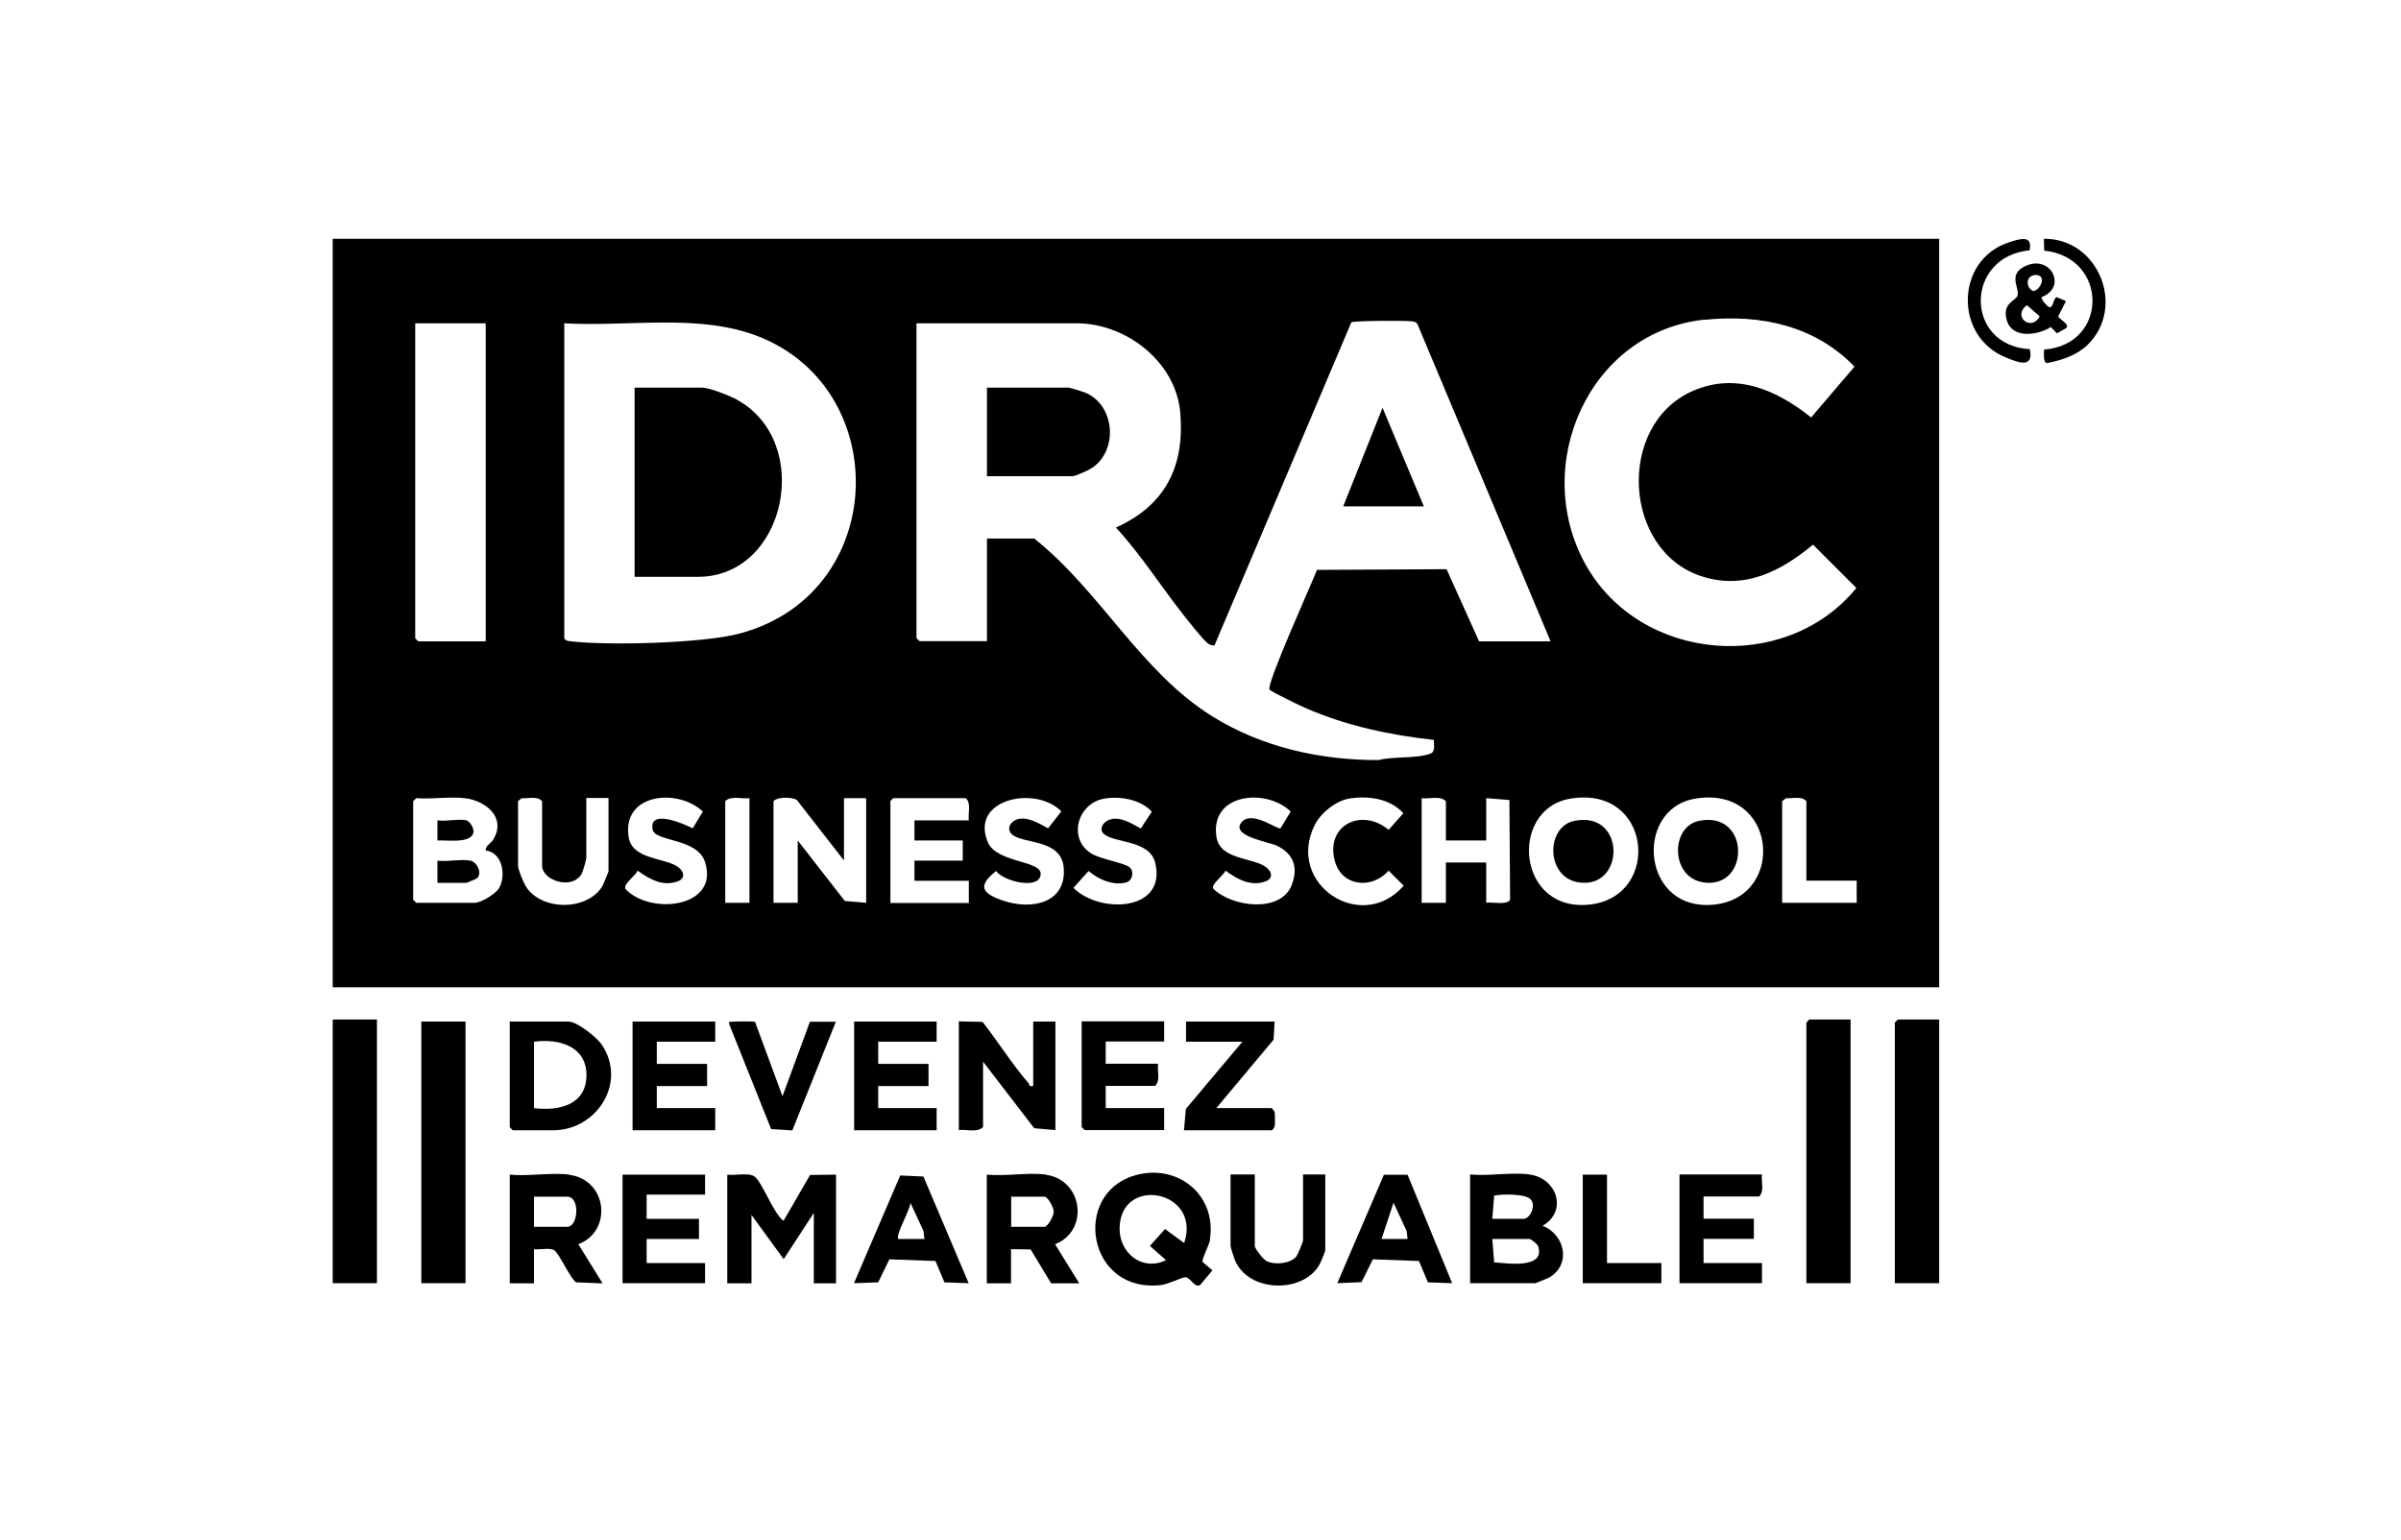 <?xml version="1.0" encoding="UTF-8"?>
<svg id="a" data-name="Calque 1" xmlns="http://www.w3.org/2000/svg" viewBox="0 0 141.73 90.96">
  <path d="M19.64,58.3h94.83V14.1H19.64v44.21ZM36.92,52.48c-.15-.27.61-.78.72-1.07.68.49,1.45.94,2.32.65.47-.15.47-.53.11-.83-.72-.6-2.74-.43-2.96-1.79-.42-2.6,2.9-2.92,4.38-1.52l-.6.99c-.49-.25-2.58-1.18-2.37.06.12.75,2.62.5,3.09,1.91.9,2.72-3.24,3.19-4.7,1.6ZM44.24,53.31h-1.43v-6c.34-.35.97-.12,1.43-.18v6.18ZM59.18,53.17c-1.23-.43-1.49-.85-.38-1.74.41.61,2.63,1.16,2.63.16,0-.78-2.59-.65-3.11-1.84-1.11-2.57,2.81-3.4,4.33-1.84l-.78,1c-.52-.28-1.22-.72-1.83-.53-.38.12-.65.55-.32.87.62.61,2.92.25,3.07,1.98.18,2.14-1.96,2.52-3.6,1.94ZM63.37,52.42l.89-.99c.57.5,1.47.89,2.24.67.34-.1.46-.62.2-.87-.27-.27-1.71-.49-2.26-.82-1.42-.86-.85-2.93.68-3.24.94-.19,2.22.03,2.87.76l-.65.99c-.56-.31-1.36-.82-1.99-.45-.28.16-.47.5-.2.76.58.56,2.71.35,3.04,1.71.7,2.9-3.29,3.03-4.82,1.49ZM76.26,52.24c-.65,1.7-3.53,1.32-4.64.24-.15-.27.61-.78.72-1.07.68.49,1.45.94,2.32.65.47-.15.47-.53.11-.83-.72-.6-2.74-.43-2.96-1.79-.42-2.6,2.93-2.93,4.38-1.52l-.6.99c-.16.11-1.62-1.04-2.25-.41-.84.85,1.59,1.22,2.02,1.43,1,.48,1.29,1.29.89,2.32ZM77.61,48.71c.35-.7,1.24-1.42,2.01-1.55,1.13-.19,2.42-.02,3.22.86l-.87.98c-1.56-1.31-3.71-.31-3.19,1.79.39,1.56,2.19,1.75,3.19.62l.89.89c-2.51,2.87-6.99-.12-5.25-3.59ZM87.73,53.31v-2.38h-2.38v2.38h-1.43v-6.18c.46.06,1.08-.17,1.43.18v2.32h2.38v-2.5l1.37.11.04,5.87c-.12.36-1.09.14-1.41.19ZM93.94,53.4c-4.41.58-4.91-5.62-1.25-6.24,4.81-.81,5.4,5.69,1.25,6.24ZM101.31,53.4c-4.41.58-4.92-5.62-1.25-6.24,4.81-.81,5.4,5.69,1.25,6.24ZM109.6,53.31h-4.4v-6l.2-.16c.11-.03.22-.02.33-.02.29-.03.71-.06.9.18v4.69h2.97v1.31ZM100.66,18.88c3.28-.33,6.48.35,8.81,2.77l-2.56,3c-2.02-1.62-4.45-2.7-7.02-1.55-4.49,2-4.1,9.49.62,10.95,2.51.78,4.63-.33,6.51-1.89l2.56,2.56c-4.16,5.1-12.74,4.41-15.98-1.38-3.27-5.86.2-13.77,7.05-14.47ZM54.1,19.09h9.45c2.94,0,5.87,2.29,6.12,5.28.27,3.17-.88,5.47-3.8,6.78,1.48,1.6,2.65,3.46,3.99,5.16.27.34,1.16,1.48,1.44,1.68.11.08.24.13.39.12l8.08-19.08c.15-.09,3.13-.11,3.51-.06.17.02.31.01.4.19l7.85,18.71h-4.22l-1.92-4.26-7.65.04c-.31.81-3,6.75-2.8,7.07.08.12,1.83.96,2.13,1.09,2.38,1.04,4.98,1.6,7.57,1.88-.01.26.11.69-.2.81-.84.31-2.17.15-3.06.38-3.45.01-6.86-.75-9.8-2.57-4.26-2.64-6.62-7.41-10.53-10.51h-2.79v6.06h-3.98l-.18-.18v-18.6ZM52.55,47.31l.18-.18h4.28c.34.31.12.88.18,1.31h-3.21v1.19h2.85v1.19h-2.85v1.19h3.21v1.31h-4.63v-6ZM51.13,53.31l-1.26-.11-2.78-3.57v3.68h-1.43v-6c.24-.28,1.12-.25,1.38-.07l2.78,3.57v-3.68h1.31v6.18ZM33.3,19.09c3.25.19,6.89-.4,10.06.34,9.41,2.19,9.59,15.54.26,17.99-2.13.56-7.68.71-9.9.45-.17-.02-.31-.01-.41-.18v-18.6ZM30.57,47.31l.2-.16c.11-.03.22-.02.33-.02.29-.03.71-.06.9.18v3.8c0,.87,1.72,1.45,2.31.53.1-.16.3-.86.3-1.01v-3.51h1.31v4.34s-.29.73-.35.84c-.86,1.5-3.64,1.51-4.54.02-.14-.23-.45-.98-.45-1.21v-3.8ZM24.51,19.09h4.16v18.78h-3.98l-.18-.18v-18.6ZM24.39,47.31l.18-.18c.91.07,1.96-.1,2.85,0,1.22.13,2.48,1.12,1.71,2.42-.15.26-.48.38-.46.67,1.02.12,1.22,1.53.77,2.25-.21.33-1.06.84-1.42.84h-3.45l-.18-.18v-5.82Z"/>
  <rect x="19.64" y="60.2" width="2.61" height="15.57"/>
  <polygon points="111.85 60.38 111.85 75.77 114.47 75.77 114.47 60.2 112.03 60.2 111.85 60.38"/>
  <polygon points="106.63 60.38 106.63 75.77 109.24 75.77 109.24 60.2 106.8 60.2 106.63 60.38"/>
  <rect x="24.87" y="60.32" width="2.61" height="15.45"/>
  <path d="M71.42,73.19c.42-2.66-1.96-4.54-4.48-3.77-3.67,1.11-2.76,6.95,1.59,6.46.43-.05,1.24-.46,1.44-.46.3,0,.54.65.87.46l.73-.87-.58-.49c-.06-.19.39-.99.44-1.32ZM69.9,73.4l-1.13-.83-.89,1,.95.84c-1.39.68-2.77-.41-2.74-1.9.06-3.14,4.86-2.22,3.81.89Z"/>
  <path d="M46.25,72.09c-.59-.43-1.26-2.29-1.71-2.62-.34-.25-1.18-.04-1.61-.11v6.42h1.43v-4.04l1.9,2.61,1.78-2.73v4.16h1.31v-6.42l-1.53.02-1.57,2.71Z"/>
  <path d="M91.06,72.38c1.49-.86.86-2.8-.77-3.03-1.05-.15-2.42.11-3.51,0v6.42h3.86s.66-.26.76-.31c1.36-.73,1.02-2.54-.34-3.08ZM88.2,70.6c.44-.1,1.88-.12,2.16.23.33.35-.04,1.14-.43,1.14h-1.84l.11-1.37ZM88.2,74.53l-.11-1.37h2.2c.09,0,.47.3.51.44.42,1.35-1.87.99-2.6.94Z"/>
  <path d="M62.3,66.74v-6.42h-1.31v3.8c-.28.07-.2-.07-.27-.15-.98-1.14-1.8-2.45-2.72-3.63l-1.4-.03v6.42c.46-.06,1.08.17,1.43-.18v-3.86l3.02,3.93,1.26.11Z"/>
  <path d="M33.6,69.36c-1.06-.14-2.41.11-3.51,0v6.42h1.43v-2.02c.33.05.92-.1,1.19.06.3.18.98,1.74,1.31,1.9l1.55.06-1.43-2.31c2.03-.78,1.72-3.8-.53-4.1ZM33.48,72.44h-1.96v-1.78h1.96c.77,0,.67,1.78,0,1.78Z"/>
  <path d="M61.76,69.36c-1.05-.15-2.42.11-3.51,0v6.42h1.43v-2.02l1.16.02,1.21,2h1.66l-1.43-2.31c2.04-.8,1.64-3.8-.53-4.1ZM61.65,72.44h-1.96v-1.78h1.96c.19,0,.55.61.55.89s-.36.89-.55.89Z"/>
  <path d="M33.6,60.32h-3.51v6.24l.18.18h2.38c2.6,0,4.41-2.86,2.84-5.1-.28-.4-1.43-1.31-1.89-1.31ZM31.52,65.43v-3.92c1.42-.19,3.09.23,3.1,1.96,0,1.78-1.63,2.15-3.1,1.96Z"/>
  <path d="M68.72,65.43h-3.45v-1.31h2.91c.34-.31.12-.88.18-1.31h-3.09v-1.31h3.45v-1.19h-4.87v6.24l.18.18h4.69v-1.31Z"/>
  <polygon points="37.34 66.74 42.22 66.74 42.22 65.43 38.77 65.43 38.77 64.13 41.74 64.13 41.74 62.82 38.77 62.82 38.77 61.51 42.22 61.51 42.22 60.32 37.34 60.32 37.34 66.74"/>
  <polygon points="55.29 61.51 55.29 60.32 50.42 60.32 50.42 66.74 55.29 66.74 55.29 65.43 51.84 65.43 51.84 64.13 54.81 64.13 54.81 62.82 51.84 62.82 51.84 61.51 55.29 61.51"/>
  <path d="M103.83,70.66c.34-.31.12-.88.18-1.31h-4.87v6.42h4.87v-1.19h-3.45v-1.43h2.97v-1.19h-2.97v-1.31h3.27Z"/>
  <polygon points="36.75 75.77 41.62 75.77 41.62 74.58 38.17 74.58 38.17 73.16 41.26 73.16 41.26 71.97 38.17 71.97 38.17 70.54 41.62 70.54 41.62 69.36 36.75 69.36 36.75 75.77"/>
  <path d="M69.9,66.74h5.17c.23-.15.19-.41.19-.65,0-.15,0-.31-.03-.46l-.16-.2h-3.27l3.38-4.04.06-1.07h-5.23v1.19h3.33l-3.34,3.97-.11,1.26Z"/>
  <path d="M76.92,73.22c0,.12-.32.89-.42,1-.37.4-1.2.47-1.69.27-.22-.09-.74-.75-.74-.92v-4.22h-1.43v4.22c0,.09.2.68.25.82.77,1.91,3.93,2.01,4.96.35.09-.15.38-.81.38-.93v-4.46h-1.31v3.86Z"/>
  <path d="M81.69,69.37l-2.75,6.4,1.43-.06.67-1.35,2.72.1.53,1.26,1.43.05-2.63-6.4h-1.39ZM81.55,73.16l.71-2.14.77,1.66.06.48h-1.54Z"/>
  <path d="M53.14,69.41l-2.73,6.36,1.43-.05.66-1.36,2.72.1.53,1.26,1.43.05-2.67-6.3-1.37-.06ZM53.03,73.16c-.2-.2.72-1.76.71-2.14l.77,1.66.06.48h-1.55Z"/>
  <path d="M46.77,66.75l2.57-6.42h-1.53s-1.62,4.4-1.62,4.4l-1.62-4.39c-.05-.04-1.18-.03-1.36-.01-.16.02-.21-.06-.16.16l2.47,6.18,1.24.08Z"/>
  <polygon points="94.86 69.36 93.43 69.36 93.43 75.77 98.07 75.77 98.07 74.58 94.86 74.58 94.86 69.36"/>
  <path d="M119.58,15.7c-1.11.5-.34,1.29-.49,1.76-.09.3-.95.44-.62,1.48.33,1.08,1.83.86,2.59.37l.36.37.54-.3c.27-.23-.46-.55-.46-.71l.45-.89-.53-.23c-.23.02-.2.69-.47.58-.1-.04-.51-.47-.42-.59,1.5-.59.54-2.51-.95-1.84ZM119.65,18.02l.75.66c-.48.93-1.65,0-.75-.66ZM120.01,17.18c-.4-.17-.44-.8,0-.92.11-.03.21-.04.32,0,.46.15.05.92-.33.93Z"/>
  <path d="M119.8,14.79c.22-.97-.62-.67-1.24-.47-3.12,1.03-3.24,5.56-.13,6.8.72.29,1.63.65,1.39-.5-3.87-.22-3.85-5.47-.01-5.84Z"/>
  <path d="M120.65,14.1l.02.7c3.8.4,3.8,5.56-.01,5.84,0,.21-.07.76.17.8.86-.16,1.76-.46,2.4-1.08,2.27-2.21.66-6.28-2.57-6.26Z"/>
  <path d="M64.4,27.67c1.62-1.01,1.45-3.72-.32-4.48-.15-.06-.91-.3-1.01-.3h-4.81v5.23h5.05c.15,0,.92-.34,1.09-.45Z"/>
  <polygon points="81.61 24.08 79.29 29.9 84.05 29.9 81.61 24.08"/>
  <path d="M43.56,23.63c-.43-.24-1.66-.74-2.12-.74h-3.98v11.17h3.74c5.2,0,6.83-7.91,2.35-10.43Z"/>
  <path d="M25.82,50.82v1.31h1.72s.6-.24.62-.27c.32-.31,0-.96-.39-1.04-.53-.11-1.39.08-1.96,0Z"/>
  <path d="M27.94,49.19c.07-.26-.2-.69-.4-.75-.41-.11-1.25.08-1.72,0v1.19c.51-.04,1.94.2,2.12-.44Z"/>
  <path d="M100.29,48.47c-1.69.35-1.69,3.32.24,3.63,2.79.44,2.81-4.26-.24-3.63Z"/>
  <path d="M92.93,48.47c-1.69.35-1.69,3.32.24,3.63,2.78.44,2.83-4.26-.24-3.63Z"/>
</svg>
